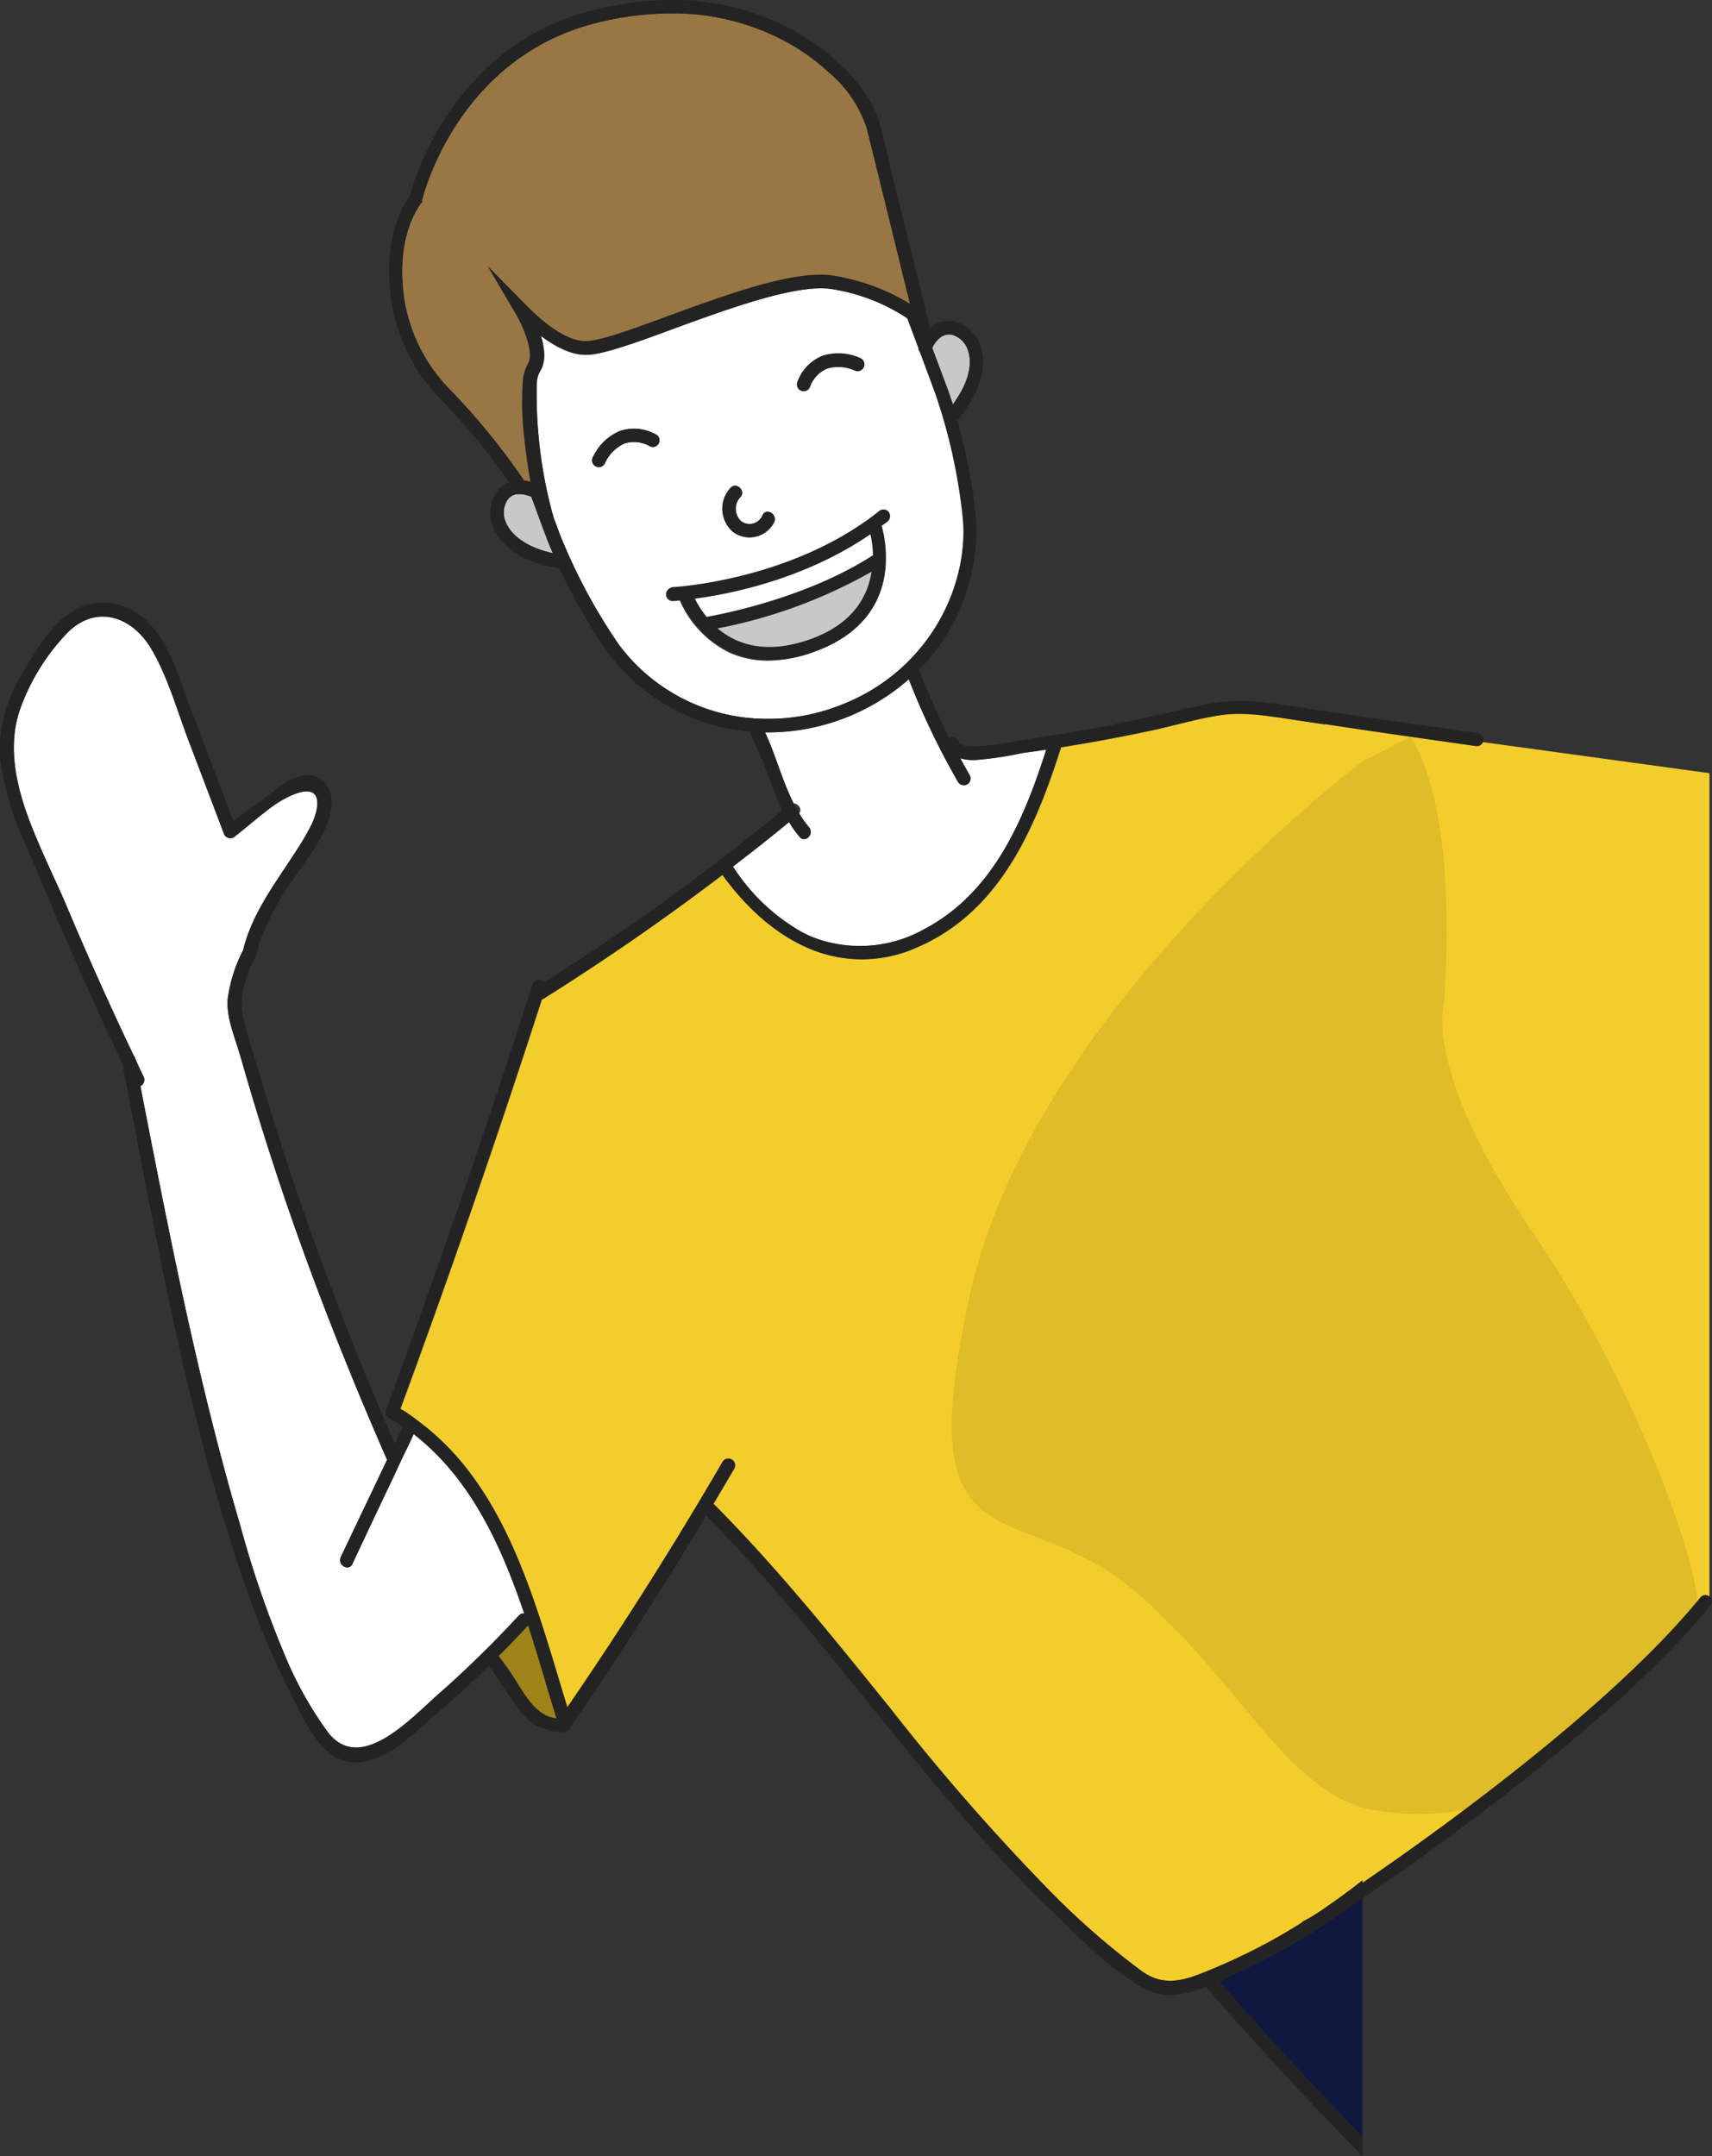 <svg xmlns="http://www.w3.org/2000/svg" viewBox="0 0 208.49 262.57"><rect x="0" y="0" width="208.49" height="262.57" fill="#333333" stroke="none"/><defs><style>.cls-1{fill:#f3cd2c;}.cls-2{fill:#11183f;}.cls-3{fill:#fff;}.cls-4{fill:#c8c8c8;}.cls-5{fill:#987745;}.cls-6{fill:#232323;}.cls-7{fill:#9d8318;}.cls-8{fill:#dfbc28;}</style></defs><title>Asset 5</title><g id="Layer_2" data-name="Layer 2"><g id="Layer_1-2" data-name="Layer 1"><path class="cls-1" d="M171.73,89.15s-8-2.13-10.44-.94l-3.62-.54c-3-.44-6-1-9-.58-2.74.41-5.43,1.22-8.14,1.81q-5.62,1.21-11.3,2.11c-3.13,9.83-7.44,20-17.49,24.34a16.31,16.31,0,0,1-12.89.28c-4.26-1.7-7.95-5.07-10.85-9.09q-10.53,8-21.79,15.08a1,1,0,0,1-.21.09q-8.11,25.1-17.23,49.87h0c.33.19.65.4,1,.61s.91.63,1.35,1c10.7,8,14.18,22.37,18,34.75Q79.09,193.29,88,178a.82.82,0,0,1,1.42.83q-1.26,2.16-2.54,4.31c7.79,7.81,14.69,16.42,21.61,25a266.45,266.45,0,0,0,19.32,22.07,94.15,94.15,0,0,0,11.32,9.88c2.94,2.09,5.69.89,8.68-.36,2.2-.92,4.37-1.95,6.48-3.08s3.95-2.24,5.84-3.48l.21.27s16-9.5,24-16.75,23.84-22.25,23.84-22.25V94.15Z"/><path class="cls-2" d="M165.93,231v29.21q-9-9.26-17.48-18.93c1.05-.48,2.07-1,3-1.43A77.68,77.68,0,0,0,165.93,231Z"/><path class="cls-3" d="M124.5,91.7c1-.13,2-.27,2.93-.42-2.75,8.62-6.48,17.43-14.81,21.84a16,16,0,0,1-13.25,1.15,13.91,13.91,0,0,1-1.68-.75,24.06,24.06,0,0,1-8.42-8q3.45-2.65,6.82-5.43a13.81,13.81,0,0,0,1.29,1.8c.67.81,1.83-.35,1.15-1.16a13.27,13.27,0,0,1-1.2-1.69c.39-.51-.09-1.17-.68-1.22h0c-.34-.69-.65-1.4-.94-2.12-.87-2.16-1.55-4.43-2.54-6.54h.44a26,26,0,0,0,17.07-6.47,92.2,92.2,0,0,0,6,12.51.82.82,0,0,0,1.42-.82c-.4-.68-.78-1.38-1.16-2.07a5.85,5.85,0,0,0,1.73.22A40.63,40.63,0,0,0,124.5,91.7Z"/><path class="cls-4" d="M117.92,42.77c.34,1.07.48,3.26-1.88,6.48-.36-1.13-.61-1.81-.64-1.89l-1.87-5c.31-.62,1.14-1.91,2.48-1.56A2.87,2.87,0,0,1,117.92,42.77Z"/><path class="cls-3" d="M117.23,63C118.08,71.3,113.12,81.9,102,86a23.86,23.86,0,0,1-8.8,1.53A22.45,22.45,0,0,1,75.37,78.5a68.75,68.75,0,0,1-7.25-13.59l-.74-2,0-.09c0-.09-.07-.19-.1-.28a56.1,56.1,0,0,1-1.92-15.71,3.57,3.57,0,0,1,.36-1.54c.81-1.17.62-2.86.15-4.39,2.16,1.63,4.1,2.41,5.8,2.3,2.1-.13,6-1.55,10.44-3.19,6.72-2.46,15.1-5.52,19.29-4.79a23,23,0,0,1,9.1,3.55l1.34,3.59h0a.77.77,0,0,0,.18.48h0l1.87,5.06A68.21,68.21,0,0,1,117.23,63Zm-9.15.52a.84.84,0,0,0,.13-1.16.81.81,0,0,0-1.15-.12c-10.6,8.5-25,9.32-25.14,9.32a.82.82,0,0,0,0,1.64h0l.87-.06a12.7,12.7,0,0,0,6,6.31,11.27,11.27,0,0,0,4.78,1,16.72,16.72,0,0,0,5.79-1.15c6.91-2.57,8.37-7.56,8.41-11.2v0a14.36,14.36,0,0,0-.52-4Zm-2.9-18.77a.82.82,0,0,0-.38-1.1,6.45,6.45,0,0,0-4.62-.3,5.39,5.39,0,0,0-3.06,3.16.81.81,0,0,0,.43,1.07.77.77,0,0,0,.32.07.82.82,0,0,0,.76-.5,3.82,3.82,0,0,1,2.11-2.26,4.85,4.85,0,0,1,3.35.24A.81.81,0,0,0,105.18,44.71ZM94.28,63.58c.43-1-1-1.79-1.42-.83a1.72,1.72,0,0,1-2.6.72,2.07,2.07,0,0,1-.12-2.91c.74-.76-.42-1.92-1.16-1.17a3.72,3.72,0,0,0,.28,5.37A3.36,3.36,0,0,0,94.28,63.58ZM80.22,54a.81.81,0,0,0-.37-1.1,5.44,5.44,0,0,0-4.38-.4,6.42,6.42,0,0,0-3.3,3.25.81.81,0,0,0,.43,1.07.71.71,0,0,0,.32.07.8.8,0,0,0,.75-.49A4.85,4.85,0,0,1,76.05,54a3.9,3.9,0,0,1,3.08.33A.81.81,0,0,0,80.22,54Z"/><path class="cls-5" d="M109.46,31.35c.55,2.25,1.05,4.28,1.41,5.72-.39-.25-.83-.51-1.33-.78a25.9,25.9,0,0,0-7.89-2.66c-4.62-.81-12.87,2.2-20.14,4.86-4.17,1.53-8.11,3-10,3.1s-4.46-1.4-7.39-4.38l-4.68-4.75,3.39,5.75c.87,1.46,2.36,4.89,1.49,6.16a5.35,5.35,0,0,0-.62,2.34,37.49,37.49,0,0,0,.23,7c.19,1.73.44,3.46.72,5-.22-.06-.43-.11-.66-.15l-.13,0a83.19,83.19,0,0,0-9.06-11.1,20.19,20.19,0,0,1-5.8-13c-.26-3.8.55-7.38,2.28-9.74l.1-.14,0-.16c0-.18,4.11-17.24,21.06-21.58a37.55,37.55,0,0,1,9.23-1.21,28.88,28.88,0,0,1,15,4,26.13,26.13,0,0,1,3.41,2.44c.34.29.67.59,1,.88a15,15,0,0,1,4.42,6.53C106.36,18.73,108.08,25.76,109.46,31.35Z"/><path class="cls-6" d="M108.21,62.32a.84.84,0,0,1-.13,1.16l-.71.54a14.36,14.36,0,0,1,.52,4v0c0,3.64-1.5,8.63-8.41,11.2a16.72,16.72,0,0,1-5.79,1.15,11.27,11.27,0,0,1-4.78-1,12.7,12.7,0,0,1-6-6.31l-.87.06h0a.82.82,0,0,1,0-1.64c.14,0,14.54-.82,25.14-9.32A.81.81,0,0,1,108.21,62.32Zm-1.95,5.29a13,13,0,0,0-.31-2.55c-7.94,5.48-17,7.27-21.37,7.84A11.79,11.79,0,0,0,86,75.11C88.19,74.73,98.37,72.71,106.26,67.61ZM98.91,77.75c5.07-1.89,6.78-5.24,7.23-8.13a61.68,61.68,0,0,1-18.75,6.9C89.66,78.43,93.31,79.82,98.91,77.75Z"/><path class="cls-3" d="M106,65.06a13,13,0,0,1,.31,2.55c-7.89,5.1-18.07,7.12-20.25,7.5a11.79,11.79,0,0,1-1.43-2.21C88.94,72.33,98,70.54,106,65.06Z"/><path class="cls-4" d="M106.14,69.62c-.45,2.89-2.16,6.24-7.23,8.13-5.6,2.07-9.25.68-11.52-1.23A61.68,61.68,0,0,0,106.14,69.62Z"/><path class="cls-4" d="M66.58,65.48c0,.08.29.77.77,1.88-3.94-.89-5.27-2.66-5.72-3.7a2.87,2.87,0,0,1,.15-2.75A1.64,1.64,0,0,1,63,60.17a3.56,3.56,0,0,1,1.71.33l1.47,4Z"/><path class="cls-7" d="M67.77,209.25c-2.34-.27-3.65-2.52-4.86-4.45-.68-1.08-1.41-2.14-2.19-3.15,1.23-1.22,2.42-2.47,3.6-3.74C65.56,201.74,66.65,205.6,67.77,209.25Z"/><path class="cls-3" d="M63.84,196.47a.71.71,0,0,0-.65.25q-1.72,1.84-3.5,3.65l-1.18,1.16Q56,204,53.41,206.27c-3.32,2.91-9.6,9.92-13.56,4.55a45.71,45.71,0,0,1-4.65-8.07,124.3,124.3,0,0,1-5.94-17c-5.17-17.54-8.67-35.55-12.16-53.49a.86.86,0,0,0,.39-1.14c-.34-.72-.69-1.44-1-2.17v0a.72.72,0,0,0-.19-.38Q11.92,119.39,8,110.06c-1.06-2.48-2.39-5.18-3.56-8C2.25,96.92.68,91.42,2.45,86.35a26.1,26.1,0,0,1,5.76-9.3c3.58-3.57,8-1.94,10.32,2.14,1.9,3.3,3,7.17,4.33,10.72q2.2,5.78,4.39,11.56a.84.84,0,0,0,1.21.49c1.32-1,2.76-2.29,4.23-3.4a14.09,14.09,0,0,1,2.69-1.66c4.28-1.89,3.43,1.72,2.54,3.54A32.66,32.66,0,0,1,36,103.72c-2.47,3.84-5.29,7.45-6.4,12a18,18,0,0,0-1.88,6c-.13,2.18.78,4.32,1.4,6.39l.12.38q2.64,9.28,5.77,18.41c3.6,10.45,7.69,20.73,12.13,30.86L41.5,189.6c-.45,1,1,1.78,1.42.83Q45.46,185,48,179.68c.3-.66.61-1.31.92-2,.49-1,1-2,1.45-3.06C57.29,180,61,188.09,63.84,196.47Z"/><path class="cls-6" d="M97.55,47.54a.77.77,0,0,0,.32.07.82.82,0,0,0,.76-.5,3.82,3.82,0,0,1,2.11-2.26,4.85,4.85,0,0,1,3.35.24.81.81,0,0,0,1.09-.38.82.82,0,0,0-.38-1.1,6.45,6.45,0,0,0-4.62-.3,5.39,5.39,0,0,0-3.06,3.16A.81.81,0,0,0,97.55,47.54Z"/><path class="cls-6" d="M94.28,63.58c.43-1-1-1.79-1.42-.83a1.72,1.72,0,0,1-2.6.72,2.07,2.07,0,0,1-.12-2.91c.74-.76-.42-1.92-1.16-1.17a3.72,3.72,0,0,0,.28,5.37A3.36,3.36,0,0,0,94.28,63.58Z"/><path class="cls-6" d="M79.85,52.88a5.44,5.44,0,0,0-4.38-.4,6.42,6.42,0,0,0-3.3,3.25.81.81,0,0,0,.43,1.07.71.71,0,0,0,.32.07.8.8,0,0,0,.75-.49A4.85,4.85,0,0,1,76.05,54a3.9,3.9,0,0,1,3.08.33A.81.81,0,0,0,80.22,54,.81.81,0,0,0,79.85,52.88Z"/><path class="cls-8" d="M186.48,149.77c-13.25-19.5-10.63-27.5-10.63-27.5,1.75-25.5-4.1-32.55-4.1-32.55l-5.82,3s-40.17,30.06-47.82,65,6,23.51,20.77,36.62c12.42,11,17.1,22.46,27.05,25.81a32.84,32.84,0,0,0,12.21.28s1.85.59,6.21-3.87S206.6,199.27,206.66,195,199.73,169.27,186.48,149.77Z"/><path class="cls-6" d="M208.19,194.4a.79.79,0,0,0-1.12.12c-10.37,12.75-30.45,27.43-41.14,34.74v-.32c-1.63,1.3-3.33,2.53-5.07,3.71-1,.67-1.72,1.09-2,1.2a.94.94,0,0,0-.34.26c-1.4.88-2.82,1.72-4.27,2.5-2.11,1.13-4.28,2.16-6.48,3.08-3,1.25-5.74,2.45-8.68.36a94.15,94.15,0,0,1-11.32-9.88A266.45,266.45,0,0,1,108.5,208.1c-6.92-8.57-13.82-17.18-21.61-25q1.27-2.15,2.54-4.31A.82.82,0,0,0,88,178Q79.1,193.29,69.07,207.9c-3.79-12.38-7.27-26.7-18-34.75-.44-.33-.89-.66-1.35-1s-.64-.42-1-.61h0q9.1-24.77,17.23-49.87a1,1,0,0,0,.21-.09q11.25-7,21.79-15.08c2.9,4,6.59,7.39,10.85,9.09a16.31,16.31,0,0,0,12.89-.28c10.05-4.29,14.36-14.51,17.49-24.34q5.67-.89,11.3-2.11c2.71-.59,5.4-1.4,8.14-1.81,3-.45,6,.14,9,.58l8.26,1.23v0c3.52.53,11.12,1.6,13.89,2h.11a.8.8,0,0,0,.11-1.59c-6.15-.87-11.63-1.65-14.11-2h0l-1-.15-.34-.06h-.08l-4.81-.72c-4.28-.63-8.42-1.48-12.73-.58-4.84,1-9.61,2.22-14.48,3.08l-2.7.45c-.6.1-1.2.2-1.8.28-.88.15-1.77.27-2.66.4s-8,1.72-8.49.38a.84.84,0,0,0-1.18-.48q-2.06-4.06-3.7-8.33a24,24,0,0,0,6.92-18.73,70.49,70.49,0,0,0-2.24-11.6c3.56-4.31,3.33-7.43,2.87-8.91a4.54,4.54,0,0,0-3.06-3.09,3.31,3.31,0,0,0-3.16.79L113,38.91c-.05-.18-4.46-18.06-5.83-23.76-.73-3-4-7.5-9.56-10.88A30.63,30.63,0,0,0,81.74,0,38.7,38.7,0,0,0,72.1,1.27C55.13,5.61,50.38,22,49.89,23.89c-1.87,2.63-2.73,6.54-2.45,10.68a21.83,21.83,0,0,0,6.25,14.07A77,77,0,0,1,62,58.73,3.17,3.17,0,0,0,60.43,60a4.55,4.55,0,0,0-.3,4.34c.61,1.43,2.48,4,8,4.88A70.28,70.28,0,0,0,74,79.43a24,24,0,0,0,17.25,9.65,69.28,69.28,0,0,1,3,7.22c.31.8.65,1.6,1,2.37q-3.41,2.82-6.91,5.52l-1.3,1q-10,7.66-20.75,14.42a.85.85,0,0,0-1.45.28Q56.46,146,47,171.73a.71.71,0,0,0,.55,1,1,1,0,0,0,.2.15c.45.27.89.55,1.31.84l-1,2.05C44,166.43,40.27,157,36.93,147.39q-2.82-8.13-5.25-16.39c-.33-1.14-.7-2.28-1.05-3.42s-.75-2.49-1-3.74c-.57-2.45.3-4.72,1.25-6.94a.7.7,0,0,0,.24-.42l.09-.34c.09-.21.17-.41.26-.61a.66.66,0,0,0,0-.47,35,35,0,0,1,4.78-8.74c1.6-2.38,3.86-5.21,4.12-8.18.19-2.18-1.09-4.07-3.46-3.72a8.56,8.56,0,0,0-3.54,1.91l-1.5,1.11q-1.73,1.25-3.45,2.52L23.11,86c-1.3-3.42-2.37-7.46-5-10.14a7.44,7.44,0,0,0-7.82-2.13C7.13,74.85,5.08,78.11,3.4,80.8,1.24,84.26-.28,88,0,92.17a34.68,34.68,0,0,0,3,10.39l1,2.3Q9.14,117.33,14.9,129.5C19.08,151,22.84,173,30.08,193.7A101.3,101.3,0,0,0,34,203.33c.56,1.23,1.16,2.44,1.79,3.64,1.47,2.83,3.26,7.14,6.9,7.58,4,.49,7.72-3.52,10.44-5.84q3.31-2.82,6.42-5.86c1.24,1.76,2.32,3.59,3.66,5.29a6.24,6.24,0,0,0,5.56,2.75.86.86,0,0,0,.76-.7h0Q78.16,197.64,86,184.56c15,15.11,26.59,33.24,41.93,48,3.43,3.3,7.2,7.24,11.4,9.58,2.38,1.32,5,.79,7.58-.21a1.07,1.07,0,0,0,.16.27q9.15,10.44,18.85,20.35v-2.34q-9-9.26-17.48-18.93c1.05-.48,2.07-1,3-1.43a78.1,78.1,0,0,0,11.6-6.75l2.22-1.49c3-2,7.79-5.35,13.29-9.46,9.37-7,22.14-17.3,29.74-26.64A.8.8,0,0,0,208.19,194.4ZM116,40.77a2.87,2.87,0,0,1,1.91,2c.34,1.07.48,3.26-1.88,6.48-.36-1.13-.61-1.81-.64-1.89l-1.87-5C113.84,41.71,114.67,40.42,116,40.77ZM54.83,47.46a20.19,20.19,0,0,1-5.8-13c-.26-3.8.55-7.38,2.28-9.74l.1-.14,0-.16c0-.18,4.11-17.24,21.06-21.58a37.55,37.55,0,0,1,9.23-1.21,28.88,28.88,0,0,1,15,4,26.13,26.13,0,0,1,3.41,2.44c.34.29.67.59,1,.88a15,15,0,0,1,4.42,6.53c.78,3.2,2.5,10.23,3.88,15.82.55,2.25,1.05,4.28,1.41,5.72-.39-.25-.83-.51-1.33-.78a25.9,25.9,0,0,0-7.89-2.66c-4.62-.81-12.87,2.2-20.14,4.86-4.17,1.53-8.11,3-10,3.09s-4.46-1.39-7.39-4.37l-4.68-4.75,3.39,5.75c.87,1.46,2.36,4.89,1.49,6.16a5.35,5.35,0,0,0-.62,2.34,37.49,37.49,0,0,0,.23,7c.19,1.73.44,3.46.72,5-.22-.06-.43-.11-.66-.15l-.13,0A83.19,83.19,0,0,0,54.83,47.46Zm6.8,16.2a2.87,2.87,0,0,1,.15-2.75A1.64,1.64,0,0,1,63,60.17a3.56,3.56,0,0,1,1.71.33l1.47,4,.38,1c0,.08.29.77.77,1.88C63.41,66.47,62.08,64.7,61.63,63.66ZM75.37,78.5a68.75,68.75,0,0,1-7.25-13.59l-.74-2,0-.1c0-.09-.07-.19-.1-.28a56.1,56.1,0,0,1-1.92-15.71,3.57,3.57,0,0,1,.36-1.54c.81-1.17.62-2.86.15-4.39,2.16,1.63,4.1,2.41,5.8,2.3,2.1-.13,6-1.55,10.44-3.19,6.72-2.46,15.1-5.52,19.29-4.79a23,23,0,0,1,9.1,3.55l1.34,3.59h0a.77.77,0,0,0,.18.48h0l1.87,5a68.21,68.21,0,0,1,3.37,15C118.08,71.3,113.12,81.9,102,86a23.86,23.86,0,0,1-8.8,1.53A22.45,22.45,0,0,1,75.37,78.5Zm20.72,21.62a13.81,13.81,0,0,0,1.29,1.8c.67.81,1.83-.35,1.15-1.16a13.27,13.27,0,0,1-1.2-1.69l-.69-1.22c-.34-.69-.65-1.4-.94-2.12-.87-2.16-1.55-4.43-2.54-6.54h.44a26,26,0,0,0,17.07-6.47,92.2,92.2,0,0,0,6,12.51.82.82,0,0,0,1.42-.82c-.4-.68-.78-1.38-1.16-2.07a5.85,5.85,0,0,0,1.73.22,40.63,40.63,0,0,0,5.82-.87c1-.13,2-.27,2.93-.42-2.75,8.62-6.48,17.43-14.81,21.84a16,16,0,0,1-13.25,1.15,13.91,13.91,0,0,1-1.68-.75,24.06,24.06,0,0,1-8.42-8Q92.72,102.9,96.09,100.12ZM58.51,201.53Q56,204,53.41,206.27c-3.32,2.91-9.6,9.92-13.56,4.55a45.71,45.71,0,0,1-4.65-8.07,124.3,124.3,0,0,1-5.94-17c-5.17-17.54-8.67-35.55-12.16-53.49a.86.86,0,0,0,.39-1.14c-.34-.72-.69-1.44-1-2.17v0a.72.72,0,0,0-.19-.38Q11.92,119.39,8,110.06c-1.06-2.48-2.39-5.18-3.56-8C2.25,96.92.68,91.42,2.45,86.35a26.1,26.1,0,0,1,5.76-9.3c3.58-3.57,8-1.94,10.32,2.14,1.9,3.3,3,7.17,4.33,10.72q2.2,5.78,4.39,11.56a.84.84,0,0,0,1.21.49c1.32-1,2.76-2.29,4.23-3.4a14.09,14.09,0,0,1,2.69-1.66c4.28-1.89,3.43,1.72,2.54,3.54A32.66,32.66,0,0,1,36,103.72c-2.47,3.84-5.29,7.45-6.4,12a18,18,0,0,0-1.88,6c-.13,2.18.78,4.32,1.4,6.39l.12.38q2.64,9.28,5.77,18.41c3.6,10.45,7.69,20.73,12.13,30.86L41.5,189.6c-.45,1,1,1.78,1.42.83Q45.46,185,48,179.68c.3-.66.61-1.31.92-2,.49-1,1-2,1.45-3.06C57.29,180,61,188.09,63.84,196.47a.71.71,0,0,0-.65.25q-1.72,1.84-3.5,3.65Zm4.4,3.27c-.68-1.08-1.41-2.14-2.19-3.15,1.23-1.22,2.42-2.47,3.6-3.74,1.24,3.83,2.33,7.69,3.45,11.34C65.43,209,64.12,206.73,62.91,204.8Z"/></g></g></svg>
